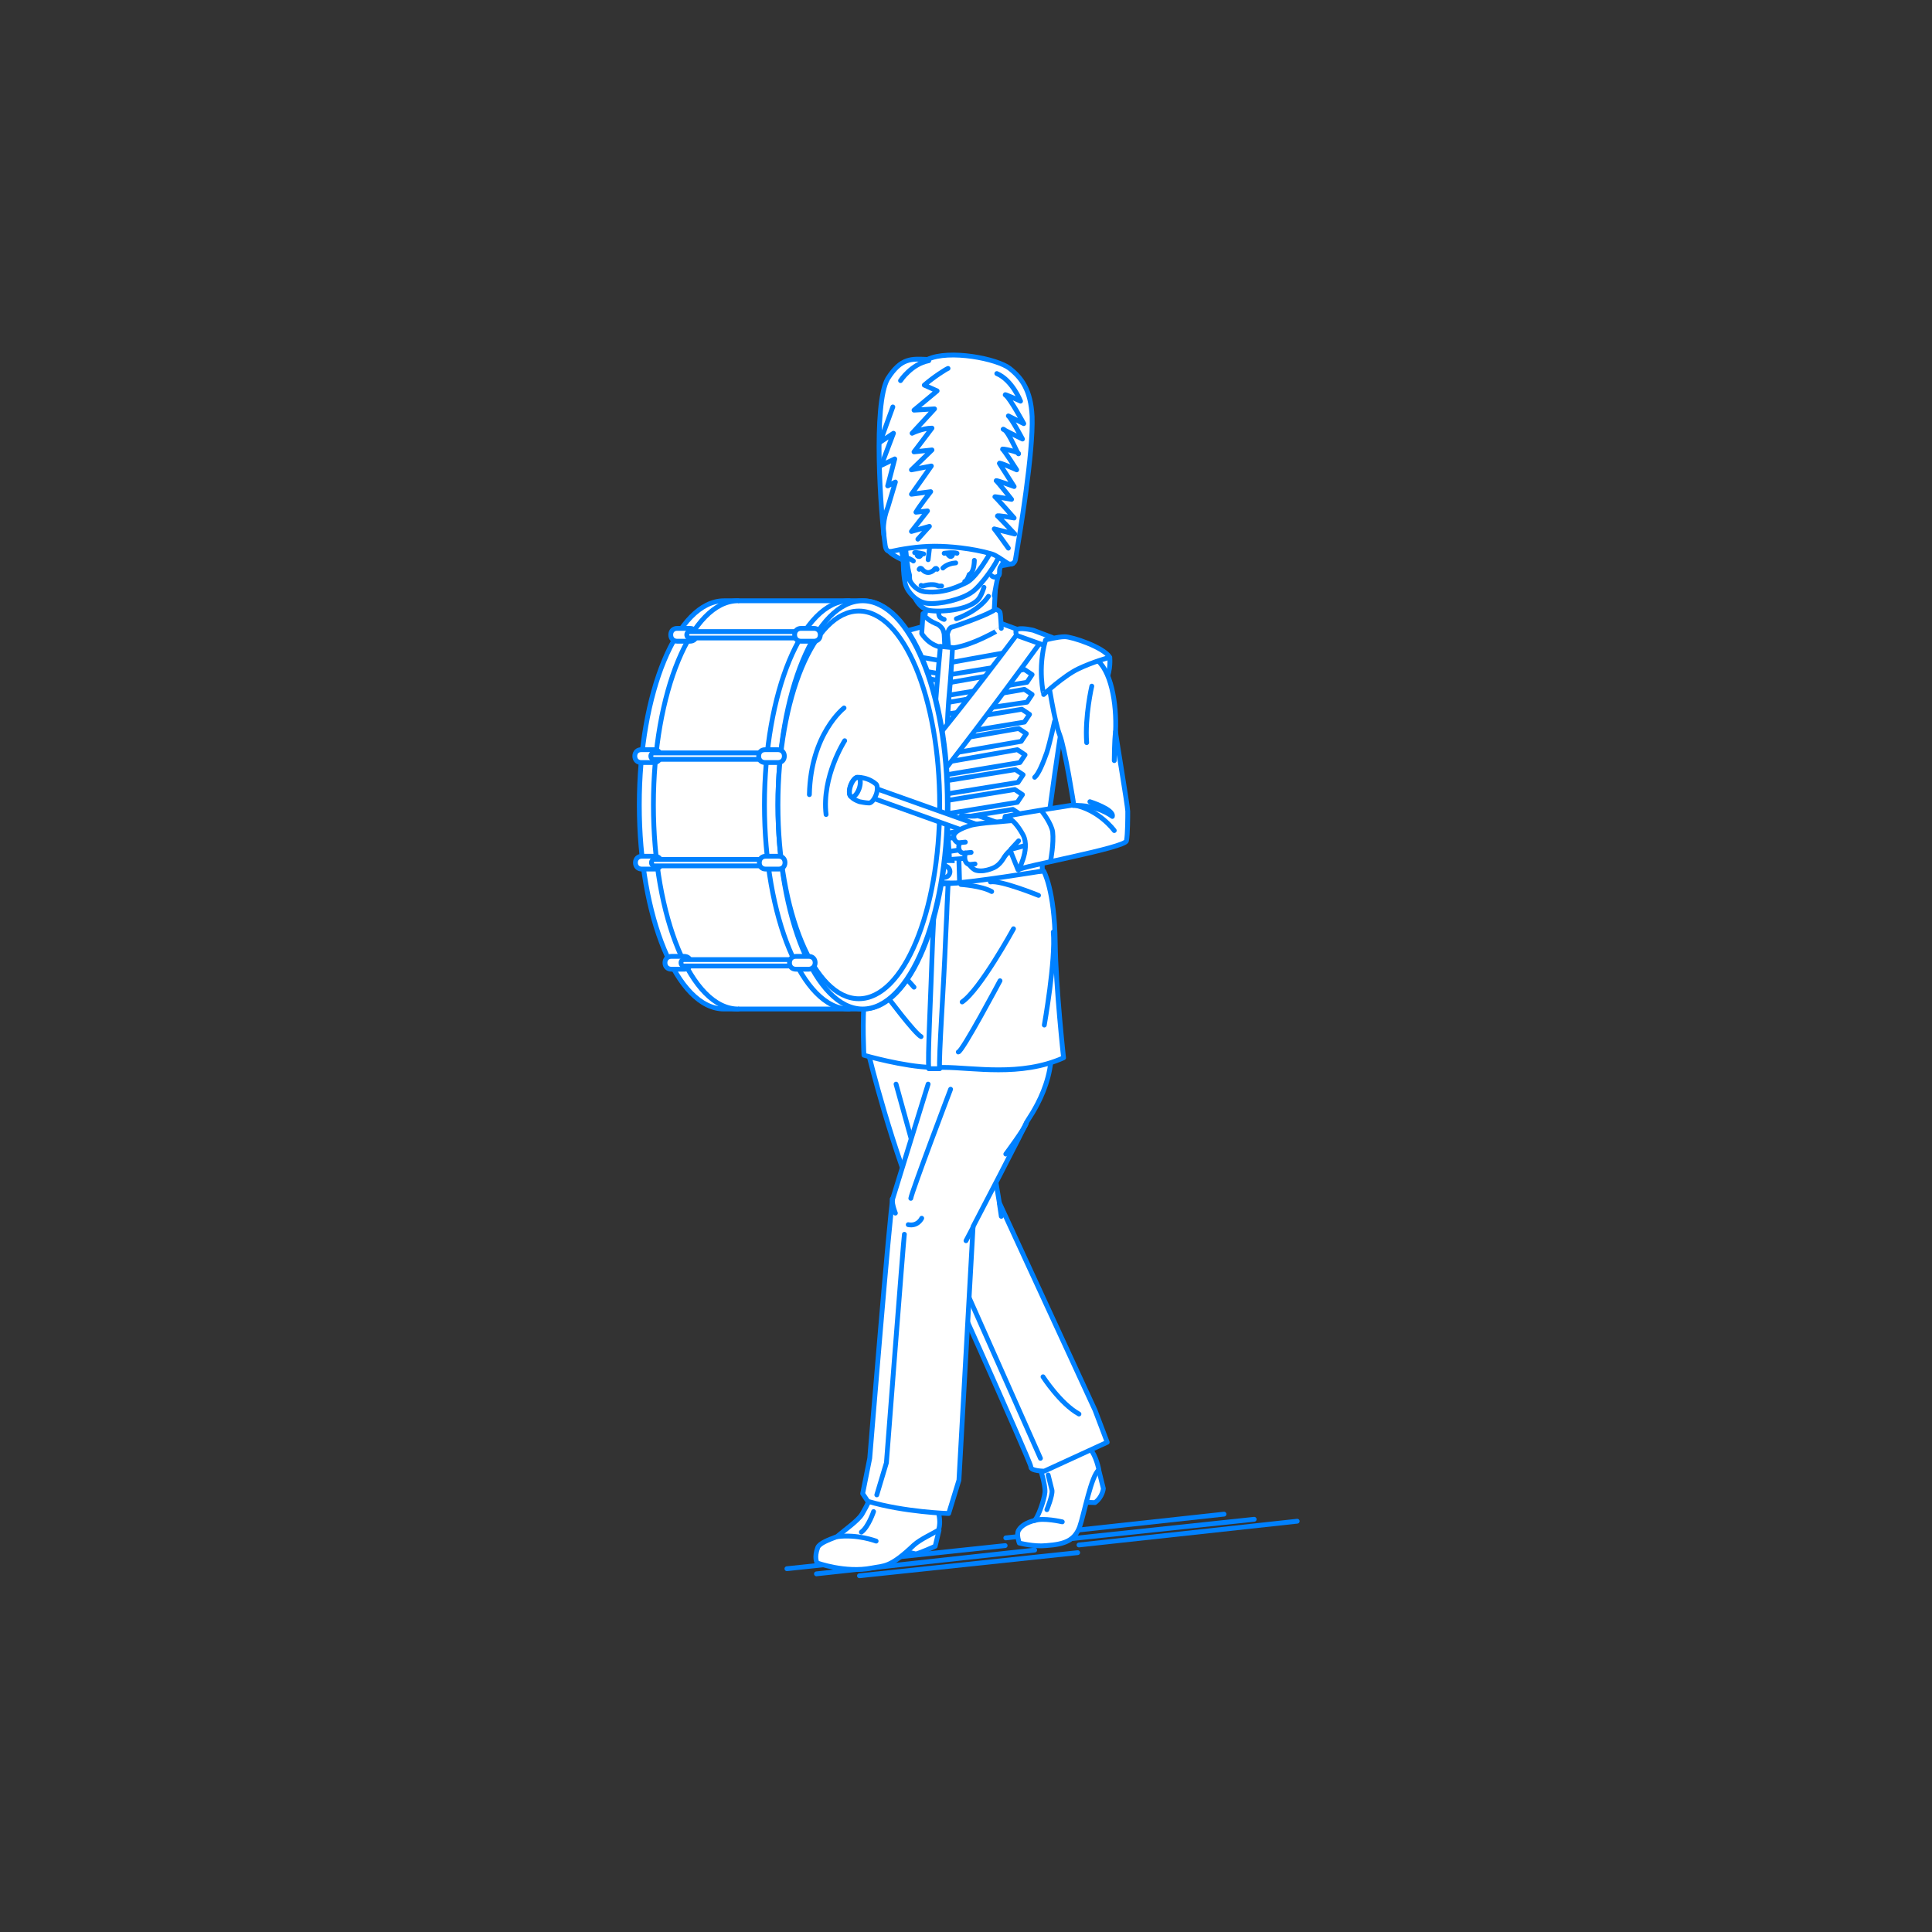 <?xml version="1.0" encoding="utf-8"?>
<!-- Generator: Adobe Illustrator 22.0.1, SVG Export Plug-In . SVG Version: 6.00 Build 0)  -->
<svg version="1.1" id="レイヤー_1" xmlns="http://www.w3.org/2000/svg" xmlns:xlink="http://www.w3.org/1999/xlink" x="0px"
	 y="0px" viewBox="0 0 301 301" style="enable-background:new 0 0 301 301;" xml:space="preserve">
<rect x="0" y="0" width="301" height="301" fill="#333333" stroke="none"/>
<style type="text/css">
	.st0{fill:none;}
	.st1{fill:none;stroke:#0081FF;stroke-width:0.75;stroke-linecap:round;stroke-linejoin:round;stroke-miterlimit:10;}
	.st2{fill:#FFFFFF;stroke:#0081FF;stroke-width:0.75;stroke-linecap:round;stroke-linejoin:round;stroke-miterlimit:10;}
</style>
<g id="guide">
</g>
<rect x="0" y="1" class="st0" width="300" height="300"/>
<g>
	<g>
		<line class="st1" x1="168.1" y1="240.7" x2="202.1" y2="237"/>
		<line class="st1" x1="161.4" y1="240.3" x2="195.4" y2="236.7"/>
		<line class="st1" x1="156.7" y1="239.6" x2="190.7" y2="235.9"/>
	</g>
	<g>
		<line class="st1" x1="133.9" y1="245.5" x2="167.9" y2="241.9"/>
		<line class="st1" x1="127.2" y1="245.2" x2="161.2" y2="241.5"/>
		<line class="st1" x1="122.6" y1="244.4" x2="156.6" y2="240.8"/>
	</g>
	<g>
		<g>
			<g>
				<path class="st2" d="M171.2,229.1l0.7,2.8c0,0-0.1,1.3-1.3,2.2l-3.1-0.1C167.5,234,169,229.1,171.2,229.1z"/>
				<path class="st2" d="M162,228.6c0,0,0.9,2.7,0.8,3.9s-1.2,4.3-1.7,4.4c-1.1,0.3-2,0.8-2.4,1.5c-0.4,0.6,0.1,2,0.1,2
					s2.3,0.6,4.2,0.4c2.9-0.2,4.4-0.8,5.2-2.9c0.7-2,1.8-8,3-8.9c0,0-0.4-2.2-1.4-3.3c-1-1.2-6.3-10.3-7.8-12.4
					c-1.3-1.9-5.2-0.1-5.2-0.1L162,228.6z"/>
				<path class="st1" d="M165.5,237.1c0,0-3-0.7-4.3-0.2"/>
				<path class="st1" d="M163.1,235.2c0,0,0.9-2.2,0.8-3c-0.1-0.4-0.6-2.4-0.6-2.4"/>
			</g>
			<path class="st2" d="M135.4,164.5c0,0,3.5,14.5,8.6,26.3c0.6,1.5,16.6,37,16.6,37.7c-0.1,0.7,2.1,0.7,2.1,0.7l9.8-4.5l-1.9-5
				l-14.9-32.3l-4.2-25.3C151.6,162.2,136.6,155,135.4,164.5z"/>
			<line class="st1" x1="162.1" y1="227.2" x2="151" y2="202.2"/>
			<path class="st1" d="M162.5,214.5c0,0,2.7,4.2,5.6,5.8"/>
			<path class="st1" d="M139.6,168.9c0,0,5.5,20,5.8,20.6"/>
			<path class="st1" d="M148,191.7c0,0,0.5,1.2-0.1,1.9"/>
			<line class="st1" x1="156" y1="189.5" x2="155.7" y2="187.5"/>
		</g>
		<g>
			<path class="st2" d="M146.3,238.4l-0.6,2.5c0,0-2.2,1-3,1.2l-3.4-0.8C139.3,241.3,145.1,237.7,146.3,238.4z"/>
			<path class="st2" d="M134.3,235.9c-0.6,1-2.6,2.4-3.9,3.5c-1.3,0.5-2.7,1-3,1.7c-0.6,1.6-0.1,2.4-0.1,2.4s4.4,1.6,8.5,0.8
				c2-0.4,2.8,0,6.6-3.6c1-0.9,3-1.8,3.8-2.3c0,0,0.7-1.5-0.5-4.2c-1.2-2.7-1.7-10.5-1.7-10.5l-6,1.1
				C138.1,224.7,137.6,230.3,134.3,235.9z"/>
			<path class="st2" d="M144.6,168.9c0,0-5,16.2-5.5,17.8c-0.4,1.3-3.6,40.5-3.6,40.5l-1.1,5.5l0.8,1.2c5.7,1.7,12.6,1.9,12.6,1.9
				l1.6-5.2l2.2-39.5c0,0,8.2-15.7,8.3-16.2c0.2-0.5,5.7-7.4,3.3-15.1"/>
			<path class="st1" d="M140.9,192.3c-0.1,0.4-2.8,35.6-2.8,35.6l-1.5,5"/>
			<path class="st1" d="M136.1,235.5c0,0-0.8,2.4-1.9,3.2"/>
			<path class="st1" d="M143.6,189.8c0,0-0.6,1.3-2.1,1"/>
			<path class="st1" d="M148.1,169.7c0,0-6,15.8-6.2,17"/>
			<line class="st1" x1="150.5" y1="193.3" x2="151.6" y2="191.2"/>
			<path class="st2" d="M156.7,179.8c0,0,2.9-3.9,3.2-4.8"/>
			<path class="st1" d="M139.5,189c0,0-0.5-1.2-0.5-2.2"/>
			<path class="st2" d="M136.5,240.1c0,0-2.9-1.1-6-0.7"/>
		</g>
		<path class="st2" d="M138.4,85.6c-0.2,0.5,2.8,2.4,6.9,2.9c6.4,0.8,12.5-0.7,12.5-0.7s0.1-1.6-4.9-3.1S139,84.2,138.4,85.6z"/>
		<path class="st2" d="M127.7,101.5c0,0,3.7,6.3,5.1,7s2.9,0.9,2.9,0.9s-0.6-2.2-0.9-3.3S130.3,101.3,127.7,101.5z"/>
		<path class="st2" d="M148.5,136.7l-11.1-0.6c0,0-2.3,15.6-2.7,19.2s-0.1,9.1-0.1,9.1s6.2,1.8,10.6,1.9h1.8c4.6,0,12,1.5,18.7-1.5
			c0,0-1.2-10.8-1.3-17.9c-0.1-8.3-1.8-11.2-1.8-11.2L148.5,136.7z"/>
		<path class="st2" d="M132.1,136.6c0,0-1.5,2.1-3.6,2.9c-2.1,0.8-4.4,1-4.4,1s0.7-2.7,2.7-3.9C128.8,135.4,132.1,136.6,132.1,136.6
			z"/>
		<path class="st2" d="M129.7,101.7c0,0-2.4,3.5-3.8,10c-1.7,4.4-3.4,9-3.4,9.9c-0.3,4.5,1.8,19,1.8,19s1.7-2.3,3-3.2
			c1.3-0.9,5-0.7,5-0.7s-0.7-7.2-1.2-10c-0.1-0.3-0.2-6.7-0.2-6.7s3.6-6.2,3.9-8.3s0.5-7.7,0.5-7.7S131.9,100.6,129.7,101.7z"/>
		<path class="st2" d="M135.7,99.6c0,0-4.6-0.5-5.7,0c-1.1,0.5-2.3,2-2.3,2s0.5-0.1,1.8,0.8c1.3,0.8,4.2,4.8,5,5.1
			C134.9,107.1,136.3,102,135.7,99.6z"/>
		<path class="st2" d="M143.8,97.6c0,0-6.8,1.9-8.1,2c0,0-1.5,10.8-1.4,15s1.9,17.4,3.1,18.1c0,0,5.1,1,10.2,1.2s14.8-1.9,14.8-1.9
			s0.5-1,0.7-2.2c0.5-4.5,2-14.8,2.3-16.3c0.8-4.6-2.5-13.8-2.5-13.8s-7.6-2.9-8-2.9s-7.1,2.2-7.1,2.2L143.8,97.6z"/>
		<path class="st2" d="M144.1,89.7c0,0,0.5,5.5-0.1,6.4c0,0,0.8,3.8,4.2,3.7c2.9-0.1,6.7-4.8,6.7-4.8l0.5-9.2
			C155.4,85.8,145.1,89.5,144.1,89.7z"/>
		<path class="st1" d="M123.7,135c0,0,1.3-2.3,3.8-2.5c2.4-0.2,3.9,0.1,3.9,0.1"/>
		<path class="st2" d="M143.8,95.6l-0.2,3.1c0,0,1.2,2.1,3.6,2.2l-0.1-2.1c0,0-0.1-0.7-0.4-1c-0.1-0.1-0.4-0.5-0.8-0.6
			C144.2,96.5,143.8,95.6,143.8,95.6z"/>
		<path class="st2" d="M147.8,101l-0.2-2.2c0,0,0.2-1,0.7-1.1c1.1-0.3,6.1-2.1,6.8-2.8c0,0,0.6,0.2,0.7,0.5s0.2,2.5,0.2,2.5
			S151.1,100.9,147.8,101z"/>
		<path class="st2" d="M143.8,91.6c0,0,0.8-0.4,1.7,0.1"/>
		<path class="st2" d="M146.3,95c0,0-0.2,0.9,0.2,1.2s0.6,0.3,0.6,0.3"/>
		<path class="st2" d="M146.2,104.9c-0.1,0-0.1,0-0.2,0l-9.2-1.6l-0.8-1.2l1.2-0.8l9.2,1.6c0.5,0.1,0.9,0.6,0.8,1.2
			C147.1,104.6,146.7,104.9,146.2,104.9z"/>
		<path class="st2" d="M145.9,108c-0.1,0-0.1,0-0.2,0l-9.2-1.6l-0.8-1.2l1.2-0.8l9.2,1.6c0.5,0.1,0.9,0.6,0.8,1.2
			C146.8,107.7,146.4,108,145.9,108z"/>
		<path class="st2" d="M146.3,111.2c-0.1,0-0.1,0-0.2,0l-9.2-1.6l-0.8-1.2l1.2-0.8l9.2,1.6c0.5,0.1,0.9,0.6,0.8,1.2
			C147.2,110.9,146.8,111.2,146.3,111.2z"/>
		<path class="st2" d="M146.6,114.3c-0.1,0-0.1,0-0.2,0l-9.2-1.6l-0.8-1.2l1.2-0.8l9.2,1.6c0.5,0.1,0.9,0.6,0.8,1.2
			C147.5,114,147.1,114.3,146.6,114.3z"/>
		<path class="st2" d="M146.7,117.3c-0.1,0-0.1,0-0.2,0l-9.2-1.6l-0.8-1.2l1.2-0.8l9.2,1.6c0.5,0.1,0.9,0.6,0.8,1.2
			C147.6,117,147.2,117.3,146.7,117.3z"/>
		<path class="st2" d="M147,120.4c-0.1,0-0.1,0-0.2,0l-9.2-1.6l-0.8-1.2l1.2-0.8l9.2,1.6c0.5,0.1,0.9,0.6,0.8,1.2
			C147.9,120.1,147.5,120.4,147,120.4z"/>
		<path class="st2" d="M147.4,123.6c-0.1,0-0.1,0-0.2,0l-9.2-1.6l-0.8-1.2l1.2-0.8l9.2,1.6c0.5,0.1,0.9,0.6,0.8,1.2
			C148.3,123.3,147.8,123.6,147.4,123.6z"/>
		<path class="st2" d="M147.4,126.7c-0.1,0-0.1,0-0.2,0l-9.2-1.6l-0.8-1.2l1.2-0.8l9.2,1.6c0.5,0.1,0.9,0.6,0.8,1.2
			C148.3,126.3,147.8,126.7,147.4,126.7z"/>
		<path class="st2" d="M147.3,129.7c-0.1,0-0.1,0-0.2,0l-8.7-1.5l-0.8-1.2l1.2-0.8l8.7,1.5c0.5,0.1,0.9,0.6,0.8,1.2
			C148.2,129.4,147.8,129.7,147.3,129.7z"/>
		<path class="st2" d="M146.9,132.7c-0.1,0-0.1,0-0.2,0l-7.4-1.2l-0.8-1.2l1.2-0.8l7.4,1.2c0.5,0.1,0.9,0.6,0.8,1.2
			C147.8,132.4,147.4,132.7,146.9,132.7z"/>
		<path class="st2" d="M148,105.1l11.7-1.9l0.8-1.2l-1.2-0.8l-11.1,2C147.7,103.3,148,105.1,148,105.1z"/>
		<path class="st2" d="M147.9,108.3l12.1-2l0.8-1.2l-1.2-0.8l-11.4,2C147.8,106.4,147.8,108.3,147.9,108.3z"/>
		<path class="st2" d="M147.2,111.3l12.8-1.9l0.8-1.2l-1.2-0.8l-11.7,2C147.3,109.5,147.2,111.3,147.2,111.3z"/>
		<path class="st2" d="M147.5,114.5l12.1-2l0.8-1.2l-1.2-0.8l-11.6,1.9C147.1,112.5,147.4,114.5,147.5,114.5z"/>
		<path class="st2" d="M147,117.6l12.1-2.1l0.8-1.2l-1.2-0.8l-12.1,2.1C146.2,115.8,147,117.7,147,117.6z"/>
		<path class="st2" d="M146.3,120.9l12.6-2.1l0.8-1.2l-1.2-0.8L146,119C145.5,119,146.3,120.9,146.3,120.9z"/>
		<path class="st2" d="M146.2,123.9l12.4-2l0.8-1.2l-1.2-0.8l-12.4,2C145.3,122,146.2,123.9,146.2,123.9z"/>
		<path class="st2" d="M146.2,127l12.3-2l0.8-1.2l-1.2-0.8l-12.3,2C145.3,125.1,146.1,127,146.2,127z"/>
		<path class="st2" d="M146.4,130l11.8-1.9l0.8-1.2l-1.2-0.8l-11.8,1.9C145.5,128.1,146.3,130,146.4,130z"/>
		<path class="st2" d="M146.9,132.8l10.1-1.5l0.8-1.2l-1.2-0.8l-10.1,1.5C146,130.9,146.8,132.8,146.9,132.8z"/>
		<path class="st2" d="M144.7,166.4c-0.2-1.4,0.3-10.8,0.6-19.9c0.1-2.2,0.2-3.9,0.2-4.2c0-1,0.3-8.2,0.4-9
			c-0.1-0.8-0.6-8.6-0.5-11.4c0.1-1.6,0-7.6,0.4-12.9c0.3-4.1,0.7-8,0.7-8.3l1.9,0.2c0,0.1-0.2,4.1-0.6,8.3
			c-0.4,5.2-0.3,11.2-0.4,12.8c-0.1,2.8,0.5,11.2,0.5,11.3l0,0.1l0,0.1c-0.1,2.8-0.4,8.2-0.4,9c0,0.3-0.1,1.6-0.2,4.2
			c-0.2,5.8-1.1,18.5-0.9,19.8H144.7z"/>
		<path class="st1" d="M162.7,159.7c0,0,1.8-10.1,1.4-14.5"/>
		<path class="st1" d="M161.8,139.5c0,0-5.9-2.4-7.5-2.1"/>
		<path class="st1" d="M138.8,138.8c0,0,3-1.4,4-1.4"/>
		<path class="st1" d="M149.7,137.8c0,0,3.2,0.2,4.8,1.1"/>
		<path class="st2" d="M137.4,132.7l-0.1,3.4c0,0,5.8,1.8,10,1.6s15.1-2,15.1-2l-0.1-3.7c0,0-11.6,2.1-15.8,1.9
			S137.4,132.7,137.4,132.7z"/>
		<path class="st2" d="M144.8,134.2c0,0-0.3,2.9-0.1,3.2c0,0,3.8,0.3,4.8,0.1l-0.1-3.4C149.4,134.1,145.2,134,144.8,134.2z"/>
		<circle class="st2" cx="147.1" cy="135.8" r="0.9"/>
		<path class="st1" d="M164.3,112.4c0,0-0.7,3.2-1.2,4.8c-0.6,1.7-1.3,3.4-1.9,3.9"/>
		<path class="st2" d="M135.8,99.5c0,0,1.5-0.9,2.4-1.2c0.9-0.3,1.9-0.4,2-0.4s1.2,0.4,0.9,0.5c-0.3,0.1-1.7,0.3-2.5,0.6
			c-0.6,0.2-3,1.6-3,1.6L135.8,99.5z"/>
		<path class="st2" d="M137.1,132.5c0,0,9.5-11.1,25.2-32.7l-3.9-0.9c-14.7,19.6-20.2,24.9-22.7,28.1L137.1,132.5z"/>
		<path class="st2" d="M172.9,102.5c0,0,0.8,7.1-7.1,6.9c-0.9,0,0.1-2.9,0.1-2.9s-1.4-2.1,0.3-3.1
			C168.9,101.9,172.9,102.5,172.9,102.5z"/>
		<path class="st1" d="M129.9,105.1c0,0,0.8,5.1,0.5,7.6"/>
		<path class="st1" d="M124.2,119c0,0,5.5-0.8,6.6,0.9"/>
		<path class="st1" d="M130.8,120c-2.2-2.5-5.3-2.3-5.3-2.3"/>
		<path class="st1" d="M130.8,120c0,0-1.4,0.2-2.1,0.2c-1.8-0.1-3.5-0.3-4.2,0.6c-1,1.2,2.1,0.1,2.6,0.1"/>
		<path class="st1" d="M125.7,114.9c0,0,0.1-2.4,0.1-3.2"/>
		<path class="st2" d="M141.2,84.8c0,0-0.8-0.3-0.9,0.1s0.7,2.7,0.6,3.2c-0.1,0.5-0.2,0.9,0.2,1.1c0.4,0.2,0.6-0.3,0.6-0.3"/>
		<path class="st2" d="M154.9,92.8c0.6-3.6,1.9-8.7,2.1-9.9c0.4-2.5-1.5-7.6-7.2-7.9s-8.5,4.1-8.9,6.4c0,0,0.1,5.7,0.8,8.2
			c0,2.5,1.2,5.1,3,5.5c1.8,0.3,6,0,7.6-1.6c0.6-0.6,1-2,1-2"/>
		<path class="st2" d="M140.7,80.7l0.3,3.3l0.5-2.9c0,0,2.8-0.1,4.7-0.1c1.6,0,6.4,0.9,6.4,0.9l0.3,2.1l1.6,0.6l-0.8,3.7l0.6,0
			l1.6-2.7l-0.1,1.6c0,0,1-2.5,1.4-5c0.4-2.5-0.3-6.3-4.2-6.6c-6.2-2.5-10,0-10,0S140,77.1,140.7,80.7z"/>
		<path class="st2" d="M154.5,89.7c0,0,0.3,0.4,0.9,0.1c0.6-0.2,0.1-1,0.5-1.5c0.6-0.9,1.5-2.7,0.9-3.4c-0.8-0.9-1.5,0.9-1.5,0.9
			c-0.3,0.5-1,2.5-1,2.5"/>
		<path class="st2" d="M142.4,84.4c0,0,0.3-0.2,0.5-0.2s1.1,0.6,1.5,0.6"/>
		<path class="st2" d="M146.8,84.9c0,0,0.2,0.2,0.3,0.2c0.1,0,2.7-0.9,3-0.6"/>
		<line class="st2" x1="144.6" y1="87.2" x2="144.8" y2="85.5"/>
		<path class="st1" d="M147.1,86.2c0,0,1.4-0.2,2,0"/>
		<path class="st1" d="M143.9,86.3c0,0-1.2-0.3-1.4-0.2"/>
		<path class="st2" d="M143.5,91.2l0.3,0.1c0,0,1.5-0.5,2.4,0l0.5,0"/>
		<path class="st2" d="M151.8,87.3c0,0,0,1.9-0.8,2.2c0,0-0.3,1-0.7,1.1"/>
		<path class="st1" d="M148.4,86.4c0,0,0,0.3-0.3,0.3c-0.2,0-0.4-0.3-0.4-0.3"/>
		<path class="st1" d="M142.9,86.4c0,0-0.1,0.2,0.2,0.3c0.3,0.1,0.4-0.3,0.4-0.3"/>
		<path class="st2" d="M140.7,86.8c0,0,0.3,5.1,3.5,5.4c3.1,0.3,5.4-1,6.3-1.4c1.6-0.7,3.8-4.7,3.8-4.7s1.2-0.5,1.2,0.7
			c0,0.7-2.6,4.4-4,5.4c-1.6,1.2-5.1,2-7,1.8c-1.9-0.2-3.1-2-3.3-2.6C140.7,90.4,140.7,86.8,140.7,86.8z"/>
		<path class="st2" d="M143.2,88.7c0,0,0.1-0.3,0.4-0.1c0,0,0.4,0.6,1,0.6c0.5,0,0.9-0.4,0.9-0.4s0.3-0.5,0.5-0.1"/>
		<path class="st2" d="M146.9,88.5c0,0,0.6-0.7,2-0.8"/>
		<path class="st2" d="M141.6,87c0,0,0.6,0.3,0.7,0.4"/>
		<path class="st2" d="M163.9,99.3l-2.9-1.1c0,0-1.6-0.4-2.4-0.2c-0.6,0.1-0.2,1-0.2,1l4.2,1.5C162.6,100.5,163.4,99.4,163.9,99.3z"
			/>
		<path class="st1" d="M157.9,144.7c0,0-5.2,9.5-8,11.4"/>
		<path class="st1" d="M155.8,152.8c0,0-5.9,11.1-6.5,11.1"/>
		<path class="st1" d="M138.3,149.2c0,0,3.2,3.6,4.1,4.6"/>
		<path class="st1" d="M138.1,155.1c0,0,4.4,5.9,5.4,6.4"/>
		<path class="st2" d="M137.9,84.9c0.1,0.7,0.3,1.1,1,1c1.3-0.3,4.1-0.8,6.7-0.8c2.3,0,5.8,0.3,8.9,1.2c0.7,0.2,1.6,0.9,2.4,1.4
			c0.5,0.4,1.2,0.1,1.3-0.5c0.7-4.1,2.8-16.7,2.6-22.3c-0.2-4.1-1.6-6-3.5-7.5s-9.4-3-12.8-1.4c-2.5-0.1-4.1-0.3-6.2,3
			C136,63,137.2,80,137.9,84.9z"/>
		<path class="st2" d="M157.1,85.4c0,0-2-2.8-2.2-3l3.2,0.8c0,0-2.5-2.7-2.7-2.8c-0.2-0.2,2.6,0.3,2.6,0.3s-2.8-3.2-3-3.3
			c-0.2-0.1,2.6,0.4,2.6,0.4s-2.2-2.8-2.4-2.9c-0.2-0.2,2.8,0.9,2.8,0.9s-2.1-3.3-2.3-3.6s2.7,1,2.7,1s-1.9-3-2.2-3.2
			s2.6,0.4,2.5,0.7c-0.1,0.2-1.5-3.4-2.3-3.8c-0.8-0.3,2.9,1.5,2.9,1.5s-1.7-3.2-2.2-3.6l2.4,1.2c0,0-2.1-3.9-2.8-4.4
			c-0.7-0.5,2.3,0.9,2.3,0.9s-1.3-3.3-3.7-4.3"/>
		<path class="st2" d="M147.7,57.4c-0.3,0.1-2.2,1.3-3.7,2.6l2,0.9l-3.6,3l3.2-0.2l-3.5,3.8c0,0,1.6-0.8,3.1-0.8l-2.8,3.7l2.8-0.3
			l-3.2,3.1l3.1-0.6c0,0-2.8,4-3.1,4.4l3-0.4c0,0-1.8,2.3-2.3,3.2l1.8-0.2l-2.5,3.2l2.8-0.8l-1.8,2"/>
		<path class="st2" d="M140.3,59.3c0,0,1.7-2.6,4.4-3.1"/>
		<path class="st2" d="M139.1,63.4l-2,5.5l2.1-1.4l-1.9,5l2.1-1l-1.1,4.2l1.2-0.6l-1.2,4c0,0-0.9,2.1-0.6,4.2"/>
		<g>
			<path class="st2" d="M112.8,157.2c-7.3,0-13.2-14.3-13.2-31.8s5.9-31.8,13.2-31.8h21.7c7.3,0,13.2,14.3,13.2,31.8
				s-5.9,31.8-13.2,31.8H112.8z"/>
			<path class="st2" d="M115,157.2c-7.3,0-13.2-14.3-13.2-31.8s5.9-31.8,13.2-31.8"/>
			<path class="st1" d="M132.3,157.2c-7.3,0-13.2-14.3-13.2-31.8s5.9-31.8,13.2-31.8"/>
			<ellipse class="st2" cx="134.4" cy="125.4" rx="13.2" ry="31.8"/>
			<ellipse class="st2" cx="133.8" cy="125.4" rx="12.6" ry="30.2"/>
		</g>
		<g>
			<path class="st2" d="M107.5,99.9h-2c-0.6,0-1-0.4-1-1s0.4-1,1-1h2c0.6,0,1,0.4,1,1S108.1,99.9,107.5,99.9z"/>
			<path class="st2" d="M124.6,99.4h-17.1c-0.3,0-0.5-0.2-0.5-0.5s0.2-0.5,0.5-0.5h17.1c0.3,0,0.5,0.2,0.5,0.5
				S124.9,99.4,124.6,99.4z"/>
			<path class="st2" d="M126.8,99.9h-2c-0.6,0-1-0.4-1-1s0.4-1,1-1h2c0.6,0,1,0.4,1,1S127.4,99.9,126.8,99.9z"/>
		</g>
		<g>
			<path class="st2" d="M101.9,118.8h-2c-0.6,0-1-0.4-1-1s0.4-1,1-1h2c0.6,0,1,0.4,1,1S102.4,118.8,101.9,118.8z"/>
			<path class="st2" d="M119,118.3h-17.1c-0.3,0-0.5-0.2-0.5-0.5s0.2-0.5,0.5-0.5H119c0.3,0,0.5,0.2,0.5,0.5S119.2,118.3,119,118.3z
				"/>
			<path class="st2" d="M121.2,118.8h-2c-0.6,0-1-0.4-1-1s0.4-1,1-1h2c0.6,0,1,0.4,1,1S121.8,118.8,121.2,118.8z"/>
		</g>
		<g>
			<path class="st2" d="M102,135.4h-2c-0.6,0-1-0.4-1-1s0.4-1,1-1h2c0.6,0,1,0.4,1,1S102.6,135.4,102,135.4z"/>
			<path class="st2" d="M119.1,134.9H102c-0.3,0-0.5-0.2-0.5-0.5s0.2-0.5,0.5-0.5h17.1c0.3,0,0.5,0.2,0.5,0.5
				S119.4,134.9,119.1,134.9z"/>
			<path class="st2" d="M121.3,135.4h-2c-0.6,0-1-0.4-1-1s0.4-1,1-1h2c0.6,0,1,0.4,1,1S121.9,135.4,121.3,135.4z"/>
		</g>
		<g>
			<path class="st2" d="M106.6,151h-2c-0.6,0-1-0.4-1-1s0.4-1,1-1h2c0.6,0,1,0.4,1,1S107.2,151,106.6,151z"/>
			<path class="st2" d="M123.7,150.5h-17.1c-0.3,0-0.5-0.2-0.5-0.5s0.2-0.5,0.5-0.5h17.1c0.3,0,0.5,0.2,0.5,0.5
				S124,150.5,123.7,150.5z"/>
			<path class="st2" d="M126,151h-2c-0.6,0-1-0.4-1-1s0.4-1,1-1h2c0.6,0,1,0.4,1,1S126.5,151,126,151z"/>
		</g>
		<path class="st2" d="M156.6,127.2c0,0-0.4,1.8,0,3.1s2,5.2,2,5.2s2.2-1.6,2-4.5C160.5,127.9,156.6,127.2,156.6,127.2z"/>
		<g>
			<path class="st2" d="M155.5,128.2c0,0-3.1-1.2-3.3-1.1s-1.6,0.1-2.3-0.1c0,0-0.5,0.2,0,1.1c0.2,0.5,1.2,0.5,2.1,0.4
				c0.9,0.5,1.7,0.4,1.7,0.4s1,1.3,1.2,1.3"/>
			<g>
				<path class="st2" d="M154,130.7c-0.1,0-0.2,0-0.3,0L135,124c-0.4-0.1-0.6-0.6-0.5-1c0.1-0.4,0.6-0.6,1-0.5l18.8,6.7
					c0.4,0.1,0.6,0.6,0.5,1C154.6,130.5,154.3,130.7,154,130.7z"/>
				<g>
					<path class="st2" d="M132.6,124.1c-0.3-0.1-0.4-0.9-0.1-1.7c0.3-0.8,0.8-1.4,1.2-1.3c0,0,0.7,0,1.5,0.3s1.2,0.7,1.2,0.7
						c0.3,0.1,0.4,0.9,0.1,1.7c-0.3,0.8-0.8,1.4-1.2,1.3c0,0-0.4,0-1.4-0.2C132.8,124.5,132.6,124.1,132.6,124.1z"/>
					
						<ellipse transform="matrix(0.333 -0.943 0.943 0.333 -26.746 207.328)" class="st2" cx="133.1" cy="122.6" rx="1.6" ry="0.7"/>
				</g>
			</g>
			<g>
				<path class="st2" d="M153.7,128.2c0,0-1.9,0.2-2.5,0.4s-2.6,0.8-2.6,1.7s0.9,1.1,0.9,1.1s-0.3,0.5,0,1.1
					c0.1,0.3,0.6,0.5,0.9,0.4c-0.1,0.4-0.3,1.5,0.6,1.8c0.3,0.4,0.7,0.8,1.1,0.9c0.8,0.2,1.6,0,2.2-0.2c0.6-0.2,1.3-0.5,2-1.6
					c0.5-0.9,1.3-1.5,1.3-1.5l3-0.8l-1.2-3.8L153.7,128.2z"/>
				<line class="st2" x1="150.4" y1="131.2" x2="149.4" y2="131.3"/>
				<line class="st2" x1="151.3" y1="132.8" x2="150.3" y2="132.9"/>
				<line class="st2" x1="151.9" y1="134.6" x2="151" y2="134.7"/>
				<line class="st2" x1="158.7" y1="131" x2="157.5" y2="132.3"/>
			</g>
		</g>
		<g>
			<g>
				<path class="st2" d="M163.3,106.1c0,0,1,6.4,1.8,8.4s2.2,10.9,2.2,10.9s-8.4,1.3-10.6,1.8c0,0,1.3,0.3,2.7,2.9
					c1.2,2.3-1,5.9-0.7,5.4s16.6-3.4,16.8-4.5s0.2-3.8,0.2-4.6s-1.9-12-1.9-12.4c0.2-4.4-0.7-9.8-3.2-11.4
					C169,101.6,163.4,104.2,163.3,106.1z"/>
				<path class="st1" d="M173.6,129.4c0,0-2.4-3.3-6.4-4"/>
				<path class="st1" d="M169.8,124.9c0,0,3.8,1.2,3.5,2.3c0,0-2.4-1.9-6.1-1.7"/>
				<path class="st1" d="M173.6,118.5c0,0,0-3,0.2-4.5"/>
			</g>
			<path class="st2" d="M162.9,99.7c0,0,1.9-0.5,3-0.5s6,1.6,7,3.2c0,0-2.6,0.7-4.9,1.8s-5.4,4-5.4,4S161.6,104.2,162.9,99.7z"/>
			<path class="st1" d="M170.1,106.9c0,0-1.1,4.7-0.8,8.8"/>
			<path class="st1" d="M162.4,126.5c0,0,1.4,1.8,1.6,3.1c0.2,1.8-0.3,4.4-0.3,4.4"/>
		</g>
		<path class="st1" d="M131.6,115.4c0,0-3.6,5.6-2.9,11.5"/>
		<path class="st1" d="M131.5,110.3c0,0-5.2,4-5.4,13.5"/>
		<path class="st1" d="M149,96.4c0,0,3.4-1.1,5-3.5"/>
	</g>
</g>
</svg>
